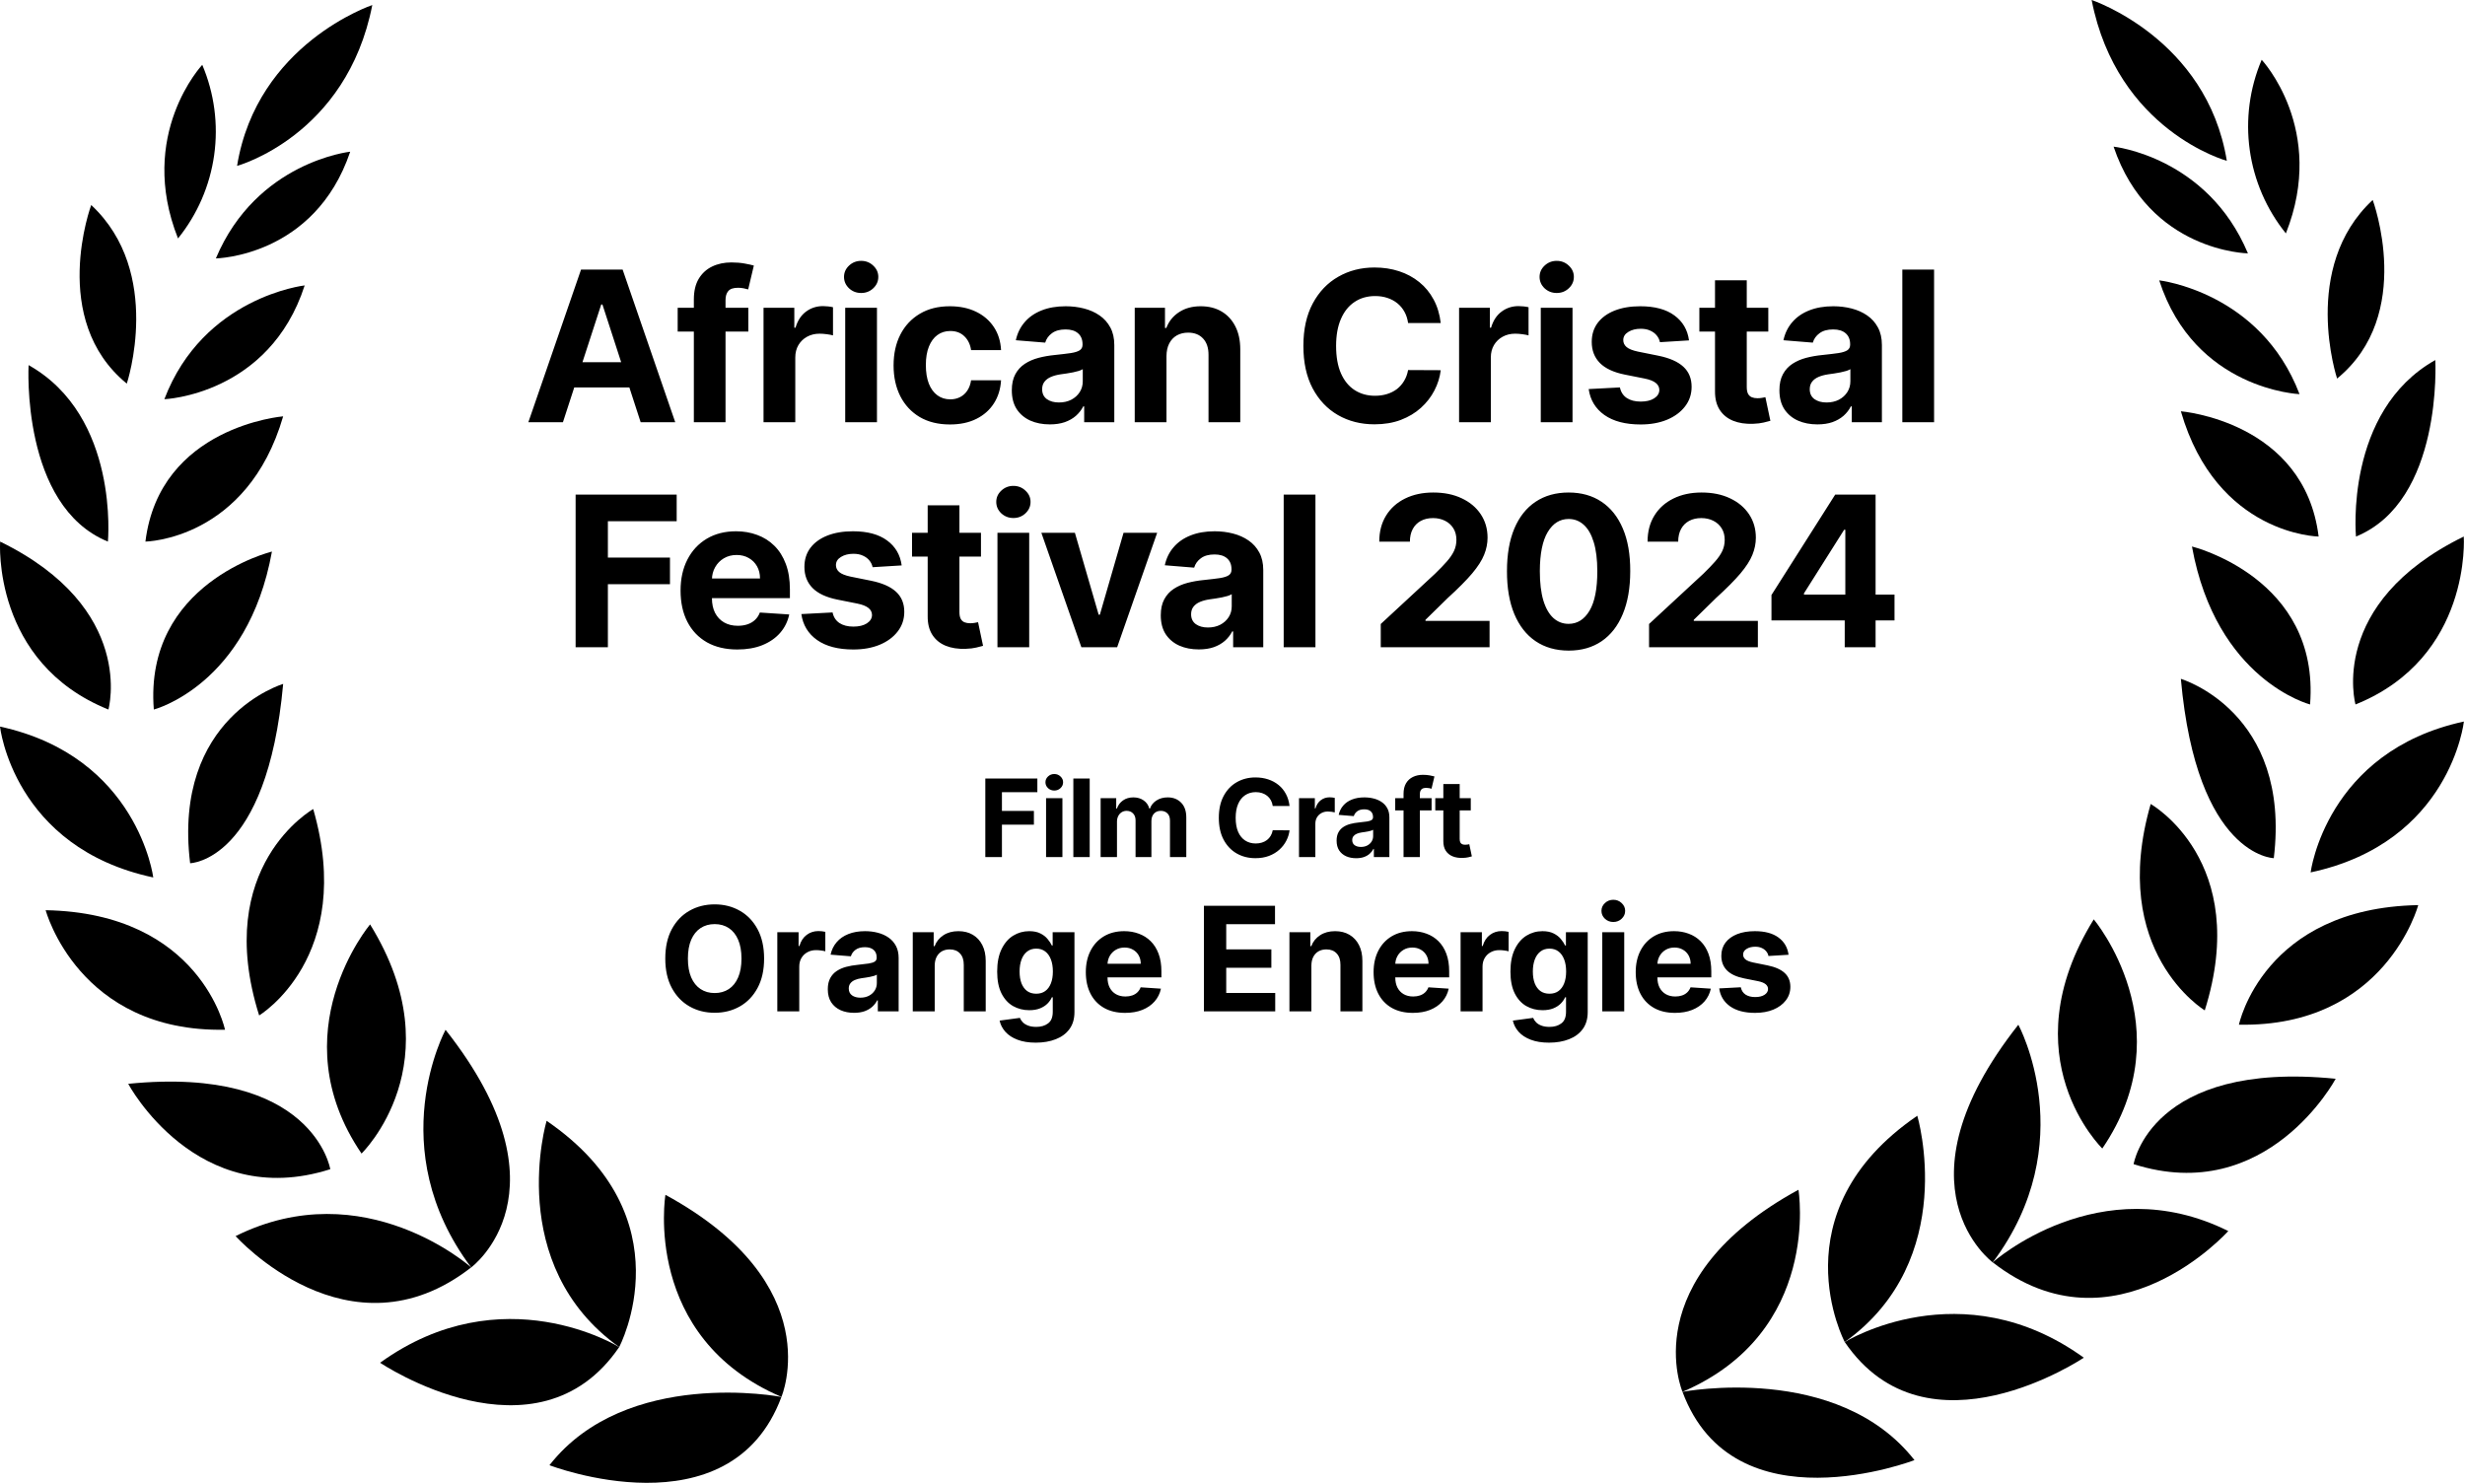 <svg width="975" height="587" viewBox="0 0 975 587" fill="none" xmlns="http://www.w3.org/2000/svg">
<path d="M50.151 151.73C50.151 151.73 64.781 107.82 36.081 81.09C36.081 81.09 19.191 126.4 50.151 151.73Z" fill="black"/>
<path d="M42.681 214.21C42.681 214.21 47.331 164.67 11.31 144.41C11.31 144.41 8.191 200.14 42.681 214.21Z" fill="black"/>
<path d="M42.881 280.63C42.881 280.63 54.091 240.63 0.051 214.21C0.051 214.21 -3.239 262.05 42.881 280.63Z" fill="black"/>
<path d="M60.621 347.05C60.621 347.05 54.551 299.2 0.001 287.38C0.001 287.38 5.241 335.23 60.621 347.05Z" fill="black"/>
<path d="M217.331 579.52C217.331 579.52 288.811 607.1 309.081 552.52C309.081 552.5 247.721 540.68 217.331 579.52Z" fill="black"/>
<path d="M894.581 23.64C889.804 34.879 888.171 47.205 889.857 59.3C891.543 71.395 896.483 82.805 904.151 92.31C920.471 51.22 894.581 23.64 894.581 23.64Z" fill="black"/>
<path d="M938.491 79.09C909.781 105.82 924.411 149.73 924.411 149.73C955.371 124.4 938.491 79.09 938.491 79.09Z" fill="black"/>
<path d="M854.051 110.89C868.051 154.22 909.551 155.89 909.551 155.89C894.121 115.39 854.051 110.89 854.051 110.89Z" fill="black"/>
<path d="M931.881 212.21C966.371 198.14 963.251 142.41 963.251 142.41C927.231 162.67 931.881 212.21 931.881 212.21Z" fill="black"/>
<path d="M862.611 162.67C876.801 211.67 917.101 212.21 917.101 212.21C911.471 166.61 862.611 162.67 862.611 162.67Z" fill="black"/>
<path d="M931.691 278.63C977.801 260.05 974.511 212.21 974.511 212.21C920.471 238.66 931.691 278.63 931.691 278.63Z" fill="black"/>
<path d="M867.001 216.15C876.571 269.06 913.721 278.63 913.721 278.63C917.661 228.53 867.001 216.15 867.001 216.15Z" fill="black"/>
<path d="M913.941 345.05C969.321 333.23 974.561 285.38 974.561 285.38C920.001 297.2 913.941 345.05 913.941 345.05Z" fill="black"/>
<path d="M899.371 339.42C906.371 281.42 862.611 268.5 862.611 268.5C868.921 338.86 899.371 339.42 899.371 339.42Z" fill="black"/>
<path d="M885.581 405.28C943.581 406.4 956.501 357.99 956.501 357.99C895.141 359.12 885.581 405.28 885.581 405.28Z" fill="black"/>
<path d="M850.681 318C833.791 376.54 872.071 399.62 872.071 399.62C890.641 340.55 850.681 318 850.681 318Z" fill="black"/>
<path d="M843.921 460.44C896.831 477.33 923.851 426.67 923.851 426.67C850.681 419.35 843.921 460.44 843.921 460.44Z" fill="black"/>
<path d="M665.491 550.5C685.751 605.1 757.241 577.5 757.241 577.5C726.841 538.68 665.491 550.5 665.491 550.5Z" fill="black"/>
<path d="M147.251 2C147.251 2 101.651 17.2 93.77 65.61C93.77 65.61 137.111 53.79 147.251 2Z" fill="black"/>
<path d="M80.001 25.64C80.001 25.64 54.091 53.22 70.411 94.31C78.081 84.807 83.026 73.398 84.715 61.303C86.404 49.208 84.775 36.881 80.001 25.64Z" fill="black"/>
<path d="M138.521 60C138.521 60 101.471 63.94 85.381 102.21C85.381 102.19 124.451 101.63 138.521 60Z" fill="black"/>
<path d="M120.511 112.89C120.511 112.89 80.441 117.39 65.011 157.89C65.001 157.92 106.501 156.22 120.511 112.89Z" fill="black"/>
<path d="M112.001 164.67C112.001 164.67 63.141 168.61 57.521 214.21C57.471 214.21 97.761 213.64 112.001 164.67Z" fill="black"/>
<path d="M60.84 280.63C60.84 280.63 97.99 271.06 107.561 218.15C107.561 218.15 56.901 230.53 60.84 280.63Z" fill="black"/>
<path d="M112.001 270.5C112.001 270.5 68.161 283.44 75.201 341.42C75.201 341.42 105.641 340.86 112.001 270.5Z" fill="black"/>
<path d="M18.061 360C18.061 360 31 408.4 89.001 407.28C89.001 407.28 79.421 361.12 18.061 360Z" fill="black"/>
<path d="M123.891 320C123.891 320 83.891 342.52 102.501 401.62C102.501 401.65 140.771 378.57 123.891 320Z" fill="black"/>
<path d="M130.641 462.44C130.641 462.44 123.891 421.35 50.711 428.67C50.711 428.67 77.731 479.33 130.641 462.44Z" fill="black"/>
<path d="M143.001 456.25C143.001 456.25 180.151 420.25 146.381 365.62C146.401 365.62 110.381 408.4 143.001 456.25Z" fill="black"/>
<path d="M186.371 501.28C186.371 501.28 144.111 463.57 93.191 488.9C93.191 488.9 138.001 539 186.371 501.28Z" fill="black"/>
<path d="M176.231 407.3C176.231 407.3 150.901 454 186.371 501.3C186.371 501.28 226.891 471.48 176.231 407.3Z" fill="black"/>
<path d="M244.911 532.8C244.911 532.8 198.751 504.09 150.341 538.99C150.341 539 212.261 580.65 244.911 532.8Z" fill="black"/>
<path d="M216.201 443.3C216.201 443.3 199.311 500.15 244.911 532.8C244.911 532.8 272.081 481.52 216.201 443.3Z" fill="black"/>
<path d="M263.201 472.57C263.201 472.57 253.911 528.86 309.081 552.5C309.081 552.5 328.211 508 263.201 472.57Z" fill="black"/>
<path d="M880.791 63.61C872.911 15.2 827.321 0 827.321 0C837.451 51.79 880.791 63.61 880.791 63.61Z" fill="black"/>
<path d="M836.001 58C850.071 99.65 889.141 100.21 889.141 100.21C873.091 61.92 836.001 58 836.001 58Z" fill="black"/>
<path d="M828.161 363.62C794.391 418.22 831.541 454.25 831.541 454.25C864.191 406.4 828.161 363.62 828.161 363.62Z" fill="black"/>
<path d="M788.201 499.28C836.601 536.99 881.371 486.9 881.371 486.9C830.451 461.57 788.201 499.28 788.201 499.28Z" fill="black"/>
<path d="M798.331 405.3C747.671 469.48 788.201 499.3 788.201 499.3C823.661 452 798.331 405.3 798.331 405.3Z" fill="black"/>
<path d="M729.661 530.8C762.301 578.65 824.221 536.99 824.221 536.99C775.811 502.09 729.661 530.8 729.661 530.8Z" fill="black"/>
<path d="M758.361 441.3C702.481 479.52 729.661 530.8 729.661 530.8C775.251 498.15 758.361 441.3 758.361 441.3Z" fill="black"/>
<path d="M711.361 470.57C646.361 506.03 665.491 550.5 665.491 550.5C720.651 526.86 711.361 470.57 711.361 470.57Z" fill="black"/>
<path d="M222.658 167H208.98L229.822 106.626H246.271L267.084 167H253.405L238.282 120.422H237.811L222.658 167ZM221.803 143.269H254.113V153.233H221.803V143.269ZM295.994 121.719V131.153H268.047V121.719H295.994ZM274.444 167V118.447C274.444 115.165 275.083 112.443 276.36 110.281C277.658 108.12 279.426 106.498 281.667 105.417C283.907 104.336 286.452 103.796 289.302 103.796C291.228 103.796 292.987 103.943 294.579 104.238C296.19 104.533 297.389 104.798 298.175 105.034L295.935 114.467C295.444 114.31 294.834 114.163 294.107 114.025C293.4 113.888 292.672 113.819 291.926 113.819C290.078 113.819 288.791 114.251 288.064 115.116C287.337 115.961 286.973 117.15 286.973 118.683V167H274.444ZM302.006 167V121.719H314.181V129.62H314.652C315.478 126.81 316.863 124.687 318.809 123.252C320.755 121.798 322.995 121.071 325.53 121.071C326.159 121.071 326.837 121.11 327.564 121.189C328.291 121.267 328.93 121.375 329.481 121.513V132.656C328.891 132.479 328.075 132.322 327.034 132.185C325.992 132.047 325.039 131.978 324.174 131.978C322.327 131.978 320.676 132.381 319.222 133.187C317.787 133.973 316.647 135.074 315.802 136.489C314.977 137.904 314.564 139.535 314.564 141.382V167H302.006ZM334.313 167V121.719H346.871V167H334.313ZM340.622 115.882C338.755 115.882 337.153 115.263 335.817 114.025C334.5 112.767 333.841 111.264 333.841 109.515C333.841 107.785 334.5 106.302 335.817 105.063C337.153 103.806 338.755 103.177 340.622 103.177C342.489 103.177 344.081 103.806 345.397 105.063C346.734 106.302 347.402 107.785 347.402 109.515C347.402 111.264 346.734 112.767 345.397 114.025C344.081 115.263 342.489 115.882 340.622 115.882ZM375.73 167.884C371.092 167.884 367.102 166.902 363.761 164.936C360.44 162.951 357.885 160.2 356.096 156.682C354.328 153.164 353.443 149.116 353.443 144.537C353.443 139.898 354.337 135.83 356.126 132.332C357.934 128.814 360.499 126.073 363.82 124.107C367.141 122.122 371.092 121.13 375.671 121.13C379.621 121.13 383.08 121.847 386.048 123.282C389.015 124.716 391.364 126.731 393.093 129.325C394.823 131.919 395.776 134.966 395.953 138.464H384.102C383.768 136.204 382.883 134.386 381.449 133.01C380.034 131.615 378.177 130.917 375.877 130.917C373.932 130.917 372.232 131.448 370.777 132.509C369.343 133.551 368.222 135.074 367.417 137.078C366.611 139.083 366.208 141.51 366.208 144.36C366.208 147.249 366.601 149.705 367.387 151.73C368.193 153.754 369.323 155.297 370.777 156.358C372.232 157.419 373.932 157.95 375.877 157.95C377.312 157.95 378.599 157.655 379.739 157.065C380.899 156.476 381.852 155.621 382.599 154.501C383.365 153.361 383.866 151.995 384.102 150.403H395.953C395.756 153.862 394.813 156.908 393.123 159.542C391.452 162.156 389.143 164.199 386.195 165.673C383.247 167.147 379.759 167.884 375.73 167.884ZM415.245 167.855C412.356 167.855 409.782 167.354 407.521 166.351C405.261 165.329 403.473 163.826 402.156 161.841C400.859 159.836 400.21 157.341 400.21 154.353C400.21 151.838 400.672 149.725 401.596 148.015C402.52 146.305 403.778 144.93 405.369 143.888C406.961 142.846 408.769 142.06 410.794 141.53C412.838 140.999 414.98 140.626 417.22 140.409C419.854 140.134 421.976 139.879 423.588 139.643C425.199 139.387 426.369 139.014 427.096 138.523C427.823 138.031 428.187 137.304 428.187 136.341V136.164C428.187 134.297 427.597 132.853 426.418 131.831C425.258 130.809 423.607 130.298 421.465 130.298C419.205 130.298 417.407 130.799 416.07 131.801C414.734 132.784 413.85 134.022 413.417 135.516L401.802 134.572C402.392 131.821 403.552 129.443 405.281 127.438C407.01 125.414 409.241 123.862 411.973 122.781C414.724 121.68 417.908 121.13 421.524 121.13C424.04 121.13 426.447 121.425 428.747 122.014C431.066 122.604 433.12 123.518 434.908 124.756C436.716 125.994 438.141 127.586 439.182 129.531C440.224 131.457 440.745 133.767 440.745 136.459V167H428.835V160.721H428.481C427.754 162.136 426.781 163.384 425.563 164.465C424.344 165.526 422.88 166.361 421.17 166.971C419.461 167.56 417.486 167.855 415.245 167.855ZM418.842 159.188C420.689 159.188 422.32 158.824 423.735 158.097C425.15 157.35 426.261 156.348 427.066 155.09C427.872 153.832 428.275 152.408 428.275 150.816V146.011C427.882 146.266 427.342 146.502 426.654 146.718C425.985 146.915 425.229 147.101 424.384 147.278C423.539 147.435 422.694 147.583 421.848 147.72C421.003 147.838 420.237 147.946 419.549 148.045C418.075 148.261 416.788 148.605 415.687 149.076C414.587 149.548 413.732 150.187 413.123 150.993C412.513 151.779 412.209 152.761 412.209 153.941C412.209 155.65 412.828 156.957 414.066 157.861C415.324 158.746 416.916 159.188 418.842 159.188ZM461.386 140.822V167H448.828V121.719H460.796V129.708H461.327C462.329 127.075 464.01 124.992 466.368 123.459C468.726 121.906 471.586 121.13 474.946 121.13C478.091 121.13 480.833 121.818 483.171 123.193C485.51 124.569 487.328 126.534 488.625 129.089C489.922 131.625 490.571 134.651 490.571 138.169V167H478.012V140.409C478.032 137.638 477.324 135.477 475.89 133.924C474.455 132.352 472.48 131.566 469.964 131.566C468.274 131.566 466.781 131.929 465.484 132.656C464.206 133.383 463.204 134.445 462.477 135.84C461.769 137.216 461.406 138.877 461.386 140.822ZM569.866 127.763H556.954C556.719 126.092 556.237 124.608 555.51 123.311C554.783 121.995 553.849 120.874 552.709 119.951C551.57 119.027 550.253 118.319 548.759 117.828C547.285 117.337 545.683 117.091 543.954 117.091C540.829 117.091 538.107 117.867 535.788 119.42C533.469 120.953 531.671 123.193 530.393 126.141C529.116 129.07 528.477 132.627 528.477 136.813C528.477 141.117 529.116 144.733 530.393 147.661C531.69 150.59 533.499 152.801 535.818 154.294C538.137 155.788 540.819 156.535 543.866 156.535C545.575 156.535 547.157 156.309 548.612 155.857C550.086 155.405 551.393 154.746 552.533 153.882C553.672 152.997 554.616 151.926 555.363 150.668C556.129 149.411 556.66 147.976 556.954 146.364L569.866 146.423C569.532 149.194 568.697 151.867 567.361 154.442C566.044 156.997 564.265 159.286 562.025 161.31C559.804 163.315 557.151 164.907 554.065 166.086C551 167.246 547.531 167.825 543.659 167.825C538.274 167.825 533.459 166.607 529.214 164.17C524.989 161.733 521.648 158.205 519.191 153.587C516.754 148.968 515.536 143.377 515.536 136.813C515.536 130.229 516.774 124.628 519.25 120.01C521.726 115.391 525.087 111.873 529.332 109.456C533.577 107.019 538.353 105.8 543.659 105.8C547.157 105.8 550.4 106.292 553.387 107.274C556.394 108.257 559.057 109.692 561.376 111.578C563.695 113.445 565.582 115.735 567.036 118.447C568.51 121.159 569.454 124.264 569.866 127.763ZM577.124 167V121.719H589.299V129.62H589.77C590.596 126.81 591.981 124.687 593.927 123.252C595.873 121.798 598.113 121.071 600.648 121.071C601.277 121.071 601.955 121.11 602.683 121.189C603.41 121.267 604.048 121.375 604.599 121.513V132.656C604.009 132.479 603.194 132.322 602.152 132.185C601.11 132.047 600.157 131.978 599.292 131.978C597.445 131.978 595.794 132.381 594.34 133.187C592.905 133.973 591.765 135.074 590.92 136.489C590.095 137.904 589.682 139.535 589.682 141.382V167H577.124ZM609.431 167V121.719H621.99V167H609.431ZM615.74 115.882C613.873 115.882 612.271 115.263 610.935 114.025C609.618 112.767 608.96 111.264 608.96 109.515C608.96 107.785 609.618 106.302 610.935 105.063C612.271 103.806 613.873 103.177 615.74 103.177C617.607 103.177 619.199 103.806 620.516 105.063C621.852 106.302 622.52 107.785 622.52 109.515C622.52 111.264 621.852 112.767 620.516 114.025C619.199 115.263 617.607 115.882 615.74 115.882ZM668.064 134.631L656.567 135.339C656.371 134.356 655.948 133.472 655.299 132.686C654.651 131.88 653.796 131.241 652.735 130.77C651.693 130.278 650.445 130.033 648.991 130.033C647.045 130.033 645.404 130.445 644.068 131.271C642.731 132.077 642.063 133.157 642.063 134.514C642.063 135.594 642.495 136.508 643.36 137.255C644.225 138.002 645.709 138.601 647.812 139.053L656.007 140.704C660.409 141.608 663.691 143.063 665.853 145.067C668.015 147.072 669.096 149.705 669.096 152.968C669.096 155.935 668.221 158.539 666.472 160.78C664.743 163.02 662.365 164.769 659.338 166.027C656.331 167.265 652.862 167.884 648.932 167.884C642.938 167.884 638.162 166.636 634.605 164.14C631.067 161.625 628.994 158.205 628.385 153.882L640.737 153.233C641.11 155.061 642.014 156.456 643.449 157.419C644.883 158.362 646.721 158.834 648.961 158.834C651.162 158.834 652.931 158.412 654.268 157.567C655.624 156.702 656.312 155.591 656.331 154.235C656.312 153.095 655.83 152.162 654.887 151.435C653.943 150.688 652.489 150.118 650.524 149.725L642.682 148.163C638.26 147.278 634.968 145.745 632.807 143.564C630.664 141.382 629.593 138.601 629.593 135.221C629.593 132.312 630.379 129.807 631.952 127.704C633.544 125.601 635.774 123.98 638.643 122.84C641.532 121.7 644.913 121.13 648.784 121.13C654.503 121.13 659.004 122.338 662.286 124.756C665.588 127.173 667.514 130.465 668.064 134.631ZM699.428 121.719V131.153H672.16V121.719H699.428ZM678.35 110.871H690.909V153.086C690.909 154.245 691.086 155.149 691.439 155.798C691.793 156.427 692.284 156.869 692.913 157.124C693.562 157.38 694.309 157.508 695.154 157.508C695.743 157.508 696.333 157.458 696.922 157.36C697.512 157.242 697.964 157.154 698.279 157.095L700.254 166.44C699.625 166.636 698.74 166.862 697.6 167.118C696.461 167.393 695.075 167.56 693.444 167.619C690.417 167.737 687.764 167.334 685.484 166.41C683.224 165.487 681.465 164.052 680.208 162.106C678.95 160.161 678.331 157.704 678.35 154.737V110.871ZM718.861 167.855C715.972 167.855 713.397 167.354 711.137 166.351C708.877 165.329 707.088 163.826 705.772 161.841C704.475 159.836 703.826 157.341 703.826 154.353C703.826 151.838 704.288 149.725 705.212 148.015C706.135 146.305 707.393 144.93 708.985 143.888C710.577 142.846 712.385 142.06 714.409 141.53C716.453 140.999 718.595 140.626 720.836 140.409C723.469 140.134 725.592 139.879 727.203 139.643C728.815 139.387 729.984 139.014 730.711 138.523C731.439 138.031 731.802 137.304 731.802 136.341V136.164C731.802 134.297 731.213 132.853 730.033 131.831C728.874 130.809 727.223 130.298 725.081 130.298C722.821 130.298 721.022 130.799 719.686 131.801C718.35 132.784 717.465 134.022 717.033 135.516L705.418 134.572C706.007 131.821 707.167 129.443 708.896 127.438C710.626 125.414 712.857 123.862 715.588 122.781C718.34 121.68 721.524 121.13 725.14 121.13C727.655 121.13 730.063 121.425 732.362 122.014C734.681 122.604 736.735 123.518 738.523 124.756C740.332 125.994 741.756 127.586 742.798 129.531C743.84 131.457 744.36 133.767 744.36 136.459V167H732.451V160.721H732.097C731.37 162.136 730.397 163.384 729.178 164.465C727.96 165.526 726.496 166.361 724.786 166.971C723.076 167.56 721.101 167.855 718.861 167.855ZM722.457 159.188C724.304 159.188 725.936 158.824 727.351 158.097C728.766 157.35 729.876 156.348 730.682 155.09C731.488 153.832 731.891 152.408 731.891 150.816V146.011C731.497 146.266 730.957 146.502 730.269 146.718C729.601 146.915 728.844 147.101 727.999 147.278C727.154 147.435 726.309 147.583 725.464 147.72C724.619 147.838 723.852 147.946 723.165 148.045C721.691 148.261 720.403 148.605 719.303 149.076C718.202 149.548 717.347 150.187 716.738 150.993C716.129 151.779 715.824 152.761 715.824 153.941C715.824 155.65 716.443 156.957 717.681 157.861C718.939 158.746 720.531 159.188 722.457 159.188ZM765.001 106.626V167H752.443V106.626H765.001ZM227.678 256V195.626H267.652V206.15H240.442V220.536H264.999V231.06H240.442V256H227.678ZM291.653 256.884C286.996 256.884 282.987 255.941 279.626 254.054C276.285 252.148 273.71 249.456 271.902 245.977C270.094 242.479 269.19 238.342 269.19 233.566C269.19 228.908 270.094 224.82 271.902 221.303C273.71 217.785 276.255 215.043 279.537 213.078C282.839 211.112 286.711 210.13 291.152 210.13C294.14 210.13 296.921 210.611 299.495 211.574C302.089 212.518 304.349 213.943 306.275 215.849C308.221 217.755 309.734 220.153 310.815 223.042C311.896 225.911 312.437 229.272 312.437 233.124V236.573H274.202V228.79H300.615C300.615 226.982 300.222 225.381 299.436 223.985C298.65 222.59 297.559 221.499 296.164 220.713C294.788 219.907 293.186 219.504 291.359 219.504C289.452 219.504 287.762 219.947 286.288 220.831C284.834 221.696 283.694 222.865 282.869 224.339C282.043 225.793 281.621 227.415 281.601 229.203V236.602C281.601 238.843 282.014 240.779 282.839 242.41C283.684 244.041 284.873 245.299 286.406 246.183C287.939 247.068 289.757 247.51 291.86 247.51C293.255 247.51 294.533 247.313 295.692 246.92C296.852 246.527 297.844 245.938 298.67 245.152C299.495 244.365 300.124 243.402 300.556 242.263L312.171 243.029C311.582 245.82 310.373 248.257 308.545 250.34C306.737 252.403 304.398 254.015 301.529 255.175C298.679 256.314 295.388 256.884 291.653 256.884ZM356.646 223.631L345.149 224.339C344.953 223.356 344.53 222.472 343.882 221.686C343.233 220.88 342.378 220.241 341.317 219.77C340.275 219.278 339.028 219.033 337.573 219.033C335.628 219.033 333.987 219.445 332.65 220.271C331.314 221.077 330.646 222.157 330.646 223.514C330.646 224.594 331.078 225.508 331.943 226.255C332.807 227.002 334.291 227.601 336.394 228.053L344.589 229.704C348.992 230.608 352.274 232.063 354.436 234.067C356.597 236.072 357.678 238.705 357.678 241.968C357.678 244.935 356.804 247.539 355.055 249.78C353.325 252.02 350.947 253.769 347.921 255.027C344.914 256.265 341.445 256.884 337.514 256.884C331.52 256.884 326.744 255.636 323.187 253.14C319.65 250.625 317.576 247.205 316.967 242.882L329.319 242.233C329.692 244.061 330.596 245.456 332.031 246.419C333.466 247.362 335.303 247.834 337.544 247.834C339.745 247.834 341.514 247.412 342.85 246.567C344.206 245.702 344.894 244.591 344.914 243.235C344.894 242.095 344.412 241.162 343.469 240.435C342.526 239.688 341.071 239.118 339.106 238.725L331.265 237.163C326.843 236.278 323.551 234.745 321.389 232.564C319.247 230.382 318.176 227.601 318.176 224.221C318.176 221.312 318.962 218.807 320.534 216.704C322.126 214.601 324.357 212.98 327.226 211.84C330.115 210.7 333.495 210.13 337.367 210.13C343.086 210.13 347.586 211.338 350.868 213.756C354.17 216.173 356.096 219.465 356.646 223.631ZM388.011 210.719V220.153H360.742V210.719H388.011ZM366.933 199.871H379.491V242.086C379.491 243.245 379.668 244.149 380.022 244.798C380.375 245.427 380.867 245.869 381.496 246.124C382.144 246.38 382.891 246.508 383.736 246.508C384.326 246.508 384.915 246.458 385.505 246.36C386.094 246.242 386.547 246.154 386.861 246.095L388.836 255.44C388.207 255.636 387.323 255.862 386.183 256.118C385.043 256.393 383.658 256.56 382.026 256.619C379 256.737 376.347 256.334 374.067 255.41C371.807 254.487 370.048 253.052 368.79 251.106C367.532 249.161 366.913 246.704 366.933 243.737V199.871ZM394.531 256V210.719H407.089V256H394.531ZM400.84 204.882C398.973 204.882 397.371 204.263 396.034 203.025C394.718 201.767 394.059 200.264 394.059 198.515C394.059 196.785 394.718 195.302 396.034 194.063C397.371 192.806 398.973 192.177 400.84 192.177C402.707 192.177 404.298 192.806 405.615 194.063C406.952 195.302 407.62 196.785 407.62 198.515C407.62 200.264 406.952 201.767 405.615 203.025C404.298 204.263 402.707 204.882 400.84 204.882ZM457.704 210.719L441.873 256H427.723L411.892 210.719H425.158L434.562 243.117H435.034L444.408 210.719H457.704ZM474.166 256.855C471.277 256.855 468.702 256.354 466.442 255.351C464.182 254.329 462.394 252.826 461.077 250.841C459.78 248.836 459.131 246.341 459.131 243.353C459.131 240.838 459.593 238.725 460.517 237.015C461.44 235.305 462.698 233.93 464.29 232.888C465.882 231.846 467.69 231.06 469.714 230.53C471.758 229.999 473.901 229.626 476.141 229.409C478.774 229.134 480.897 228.879 482.509 228.643C484.12 228.387 485.289 228.014 486.017 227.523C486.744 227.031 487.107 226.304 487.107 225.341V225.164C487.107 223.297 486.518 221.853 485.339 220.831C484.179 219.809 482.528 219.298 480.386 219.298C478.126 219.298 476.328 219.799 474.991 220.801C473.655 221.784 472.77 223.022 472.338 224.516L460.723 223.572C461.313 220.821 462.472 218.443 464.202 216.438C465.931 214.414 468.162 212.862 470.894 211.781C473.645 210.68 476.829 210.13 480.445 210.13C482.961 210.13 485.368 210.425 487.667 211.014C489.987 211.604 492.04 212.518 493.829 213.756C495.637 214.994 497.062 216.586 498.103 218.531C499.145 220.457 499.666 222.767 499.666 225.459V256H487.756V249.721H487.402C486.675 251.136 485.702 252.384 484.484 253.465C483.265 254.526 481.801 255.361 480.091 255.971C478.381 256.56 476.406 256.855 474.166 256.855ZM477.762 248.188C479.61 248.188 481.241 247.824 482.656 247.097C484.071 246.35 485.181 245.348 485.987 244.09C486.793 242.832 487.196 241.408 487.196 239.816V235.011C486.803 235.266 486.262 235.502 485.574 235.718C484.906 235.915 484.15 236.101 483.304 236.278C482.459 236.435 481.614 236.583 480.769 236.72C479.924 236.838 479.158 236.946 478.47 237.045C476.996 237.261 475.709 237.605 474.608 238.076C473.507 238.548 472.653 239.187 472.043 239.993C471.434 240.779 471.129 241.761 471.129 242.941C471.129 244.65 471.748 245.957 472.987 246.861C474.244 247.746 475.836 248.188 477.762 248.188ZM520.307 195.626V256H507.748V195.626H520.307ZM546.141 256V246.802L567.632 226.904C569.46 225.135 570.993 223.543 572.231 222.128C573.489 220.713 574.442 219.327 575.09 217.971C575.739 216.596 576.063 215.112 576.063 213.52C576.063 211.751 575.66 210.228 574.854 208.951C574.049 207.654 572.948 206.661 571.553 205.973C570.157 205.266 568.575 204.912 566.807 204.912C564.959 204.912 563.348 205.285 561.972 206.032C560.596 206.779 559.535 207.85 558.788 209.245C558.041 210.641 557.668 212.301 557.668 214.227H545.552C545.552 210.277 546.446 206.848 548.234 203.939C550.023 201.03 552.529 198.78 555.752 197.188C558.975 195.596 562.689 194.8 566.895 194.8C571.219 194.8 574.982 195.567 578.186 197.1C581.409 198.613 583.914 200.716 585.703 203.408C587.491 206.101 588.386 209.186 588.386 212.665C588.386 214.945 587.934 217.195 587.029 219.416C586.145 221.637 584.563 224.103 582.283 226.815C580.004 229.508 576.79 232.741 572.643 236.514L563.829 245.152V245.564H589.181V256H546.141ZM620.442 257.327C615.372 257.307 611.009 256.059 607.354 253.583C603.718 251.106 600.917 247.52 598.952 242.823C597.006 238.126 596.043 232.475 596.063 225.872C596.063 219.288 597.036 213.677 598.981 209.039C600.947 204.401 603.747 200.873 607.383 198.456C611.039 196.019 615.392 194.8 620.442 194.8C625.493 194.8 629.837 196.019 633.472 198.456C637.128 200.893 639.938 204.43 641.904 209.069C643.869 213.687 644.842 219.288 644.822 225.872C644.822 232.495 643.839 238.155 641.874 242.852C639.928 247.549 637.138 251.136 633.502 253.612C629.866 256.088 625.513 257.327 620.442 257.327ZM620.442 246.743C623.901 246.743 626.663 245.004 628.726 241.526C630.79 238.047 631.812 232.829 631.792 225.872C631.792 221.293 631.32 217.48 630.377 214.434C629.453 211.388 628.137 209.098 626.427 207.565C624.737 206.032 622.742 205.266 620.442 205.266C617.003 205.266 614.252 206.985 612.188 210.425C610.125 213.864 609.083 219.013 609.063 225.872C609.063 230.51 609.525 234.382 610.449 237.487C611.392 240.572 612.719 242.891 614.429 244.444C616.138 245.977 618.143 246.743 620.442 246.743ZM652.264 256V246.802L673.754 226.904C675.582 225.135 677.115 223.543 678.353 222.128C679.611 220.713 680.564 219.327 681.213 217.971C681.861 216.596 682.185 215.112 682.185 213.52C682.185 211.751 681.782 210.228 680.977 208.951C680.171 207.654 679.07 206.661 677.675 205.973C676.28 205.266 674.698 204.912 672.929 204.912C671.081 204.912 669.47 205.285 668.094 206.032C666.718 206.779 665.657 207.85 664.91 209.245C664.164 210.641 663.79 212.301 663.79 214.227H651.674C651.674 210.277 652.568 206.848 654.357 203.939C656.145 201.03 658.651 198.78 661.874 197.188C665.097 195.596 668.811 194.8 673.017 194.8C677.341 194.8 681.104 195.567 684.308 197.1C687.531 198.613 690.037 200.716 691.825 203.408C693.614 206.101 694.508 209.186 694.508 212.665C694.508 214.945 694.056 217.195 693.152 219.416C692.267 221.637 690.685 224.103 688.406 226.815C686.126 229.508 682.913 232.741 678.766 236.514L669.951 245.152V245.564H695.304V256H652.264ZM700.682 245.387V235.335L725.887 195.626H734.554V209.54H729.424L713.535 234.686V235.158H749.352V245.387H700.682ZM729.66 256V242.321L729.896 237.87V195.626H741.865V256H729.66Z" fill="black"/>
<path d="M389.73 339V307.912H410.314V313.331H396.303V320.739H408.948V326.158H396.303V339H389.73ZM413.759 339V315.684H420.225V339H413.759ZM417.007 312.678C416.046 312.678 415.221 312.359 414.533 311.722C413.855 311.074 413.516 310.3 413.516 309.399C413.516 308.509 413.855 307.745 414.533 307.107C415.221 306.46 416.046 306.136 417.007 306.136C417.968 306.136 418.788 306.46 419.466 307.107C420.154 307.745 420.498 308.509 420.498 309.399C420.498 310.3 420.154 311.074 419.466 311.722C418.788 312.359 417.968 312.678 417.007 312.678ZM431.017 307.912V339H424.55V307.912H431.017ZM435.342 339V315.684H441.505V319.798H441.778C442.264 318.431 443.074 317.354 444.207 316.564C445.34 315.775 446.697 315.38 448.275 315.38C449.874 315.38 451.235 315.78 452.359 316.579C453.482 317.369 454.231 318.442 454.605 319.798H454.848C455.324 318.462 456.184 317.394 457.429 316.595C458.683 315.785 460.166 315.38 461.876 315.38C464.052 315.38 465.818 316.073 467.174 317.46C468.54 318.836 469.223 320.789 469.223 323.319V339H462.772V324.594C462.772 323.299 462.428 322.328 461.74 321.68C461.052 321.032 460.191 320.708 459.159 320.708C457.985 320.708 457.069 321.083 456.412 321.832C455.754 322.57 455.425 323.547 455.425 324.761V339H449.156V324.458C449.156 323.314 448.827 322.403 448.169 321.725C447.521 321.047 446.666 320.708 445.604 320.708C444.885 320.708 444.237 320.891 443.661 321.255C443.094 321.609 442.644 322.11 442.31 322.758C441.976 323.395 441.809 324.144 441.809 325.004V339H435.342ZM510.066 318.796H503.417C503.296 317.936 503.048 317.171 502.674 316.504C502.299 315.826 501.818 315.249 501.232 314.773C500.645 314.297 499.967 313.933 499.197 313.68C498.438 313.427 497.614 313.301 496.723 313.301C495.114 313.301 493.712 313.7 492.518 314.5C491.324 315.289 490.398 316.443 489.74 317.961C489.083 319.469 488.754 321.3 488.754 323.456C488.754 325.672 489.083 327.534 489.74 329.042C490.408 330.55 491.339 331.688 492.534 332.458C493.728 333.227 495.109 333.611 496.678 333.611C497.558 333.611 498.373 333.495 499.122 333.262C499.881 333.029 500.553 332.69 501.14 332.245C501.727 331.79 502.213 331.238 502.598 330.59C502.992 329.943 503.266 329.204 503.417 328.374L510.066 328.405C509.894 329.831 509.464 331.208 508.776 332.533C508.098 333.849 507.182 335.028 506.028 336.07C504.885 337.103 503.519 337.922 501.93 338.529C500.351 339.126 498.565 339.425 496.571 339.425C493.798 339.425 491.319 338.798 489.133 337.543C486.957 336.288 485.237 334.471 483.972 332.093C482.717 329.715 482.09 326.836 482.09 323.456C482.09 320.066 482.727 317.182 484.002 314.803C485.278 312.425 487.008 310.614 489.194 309.369C491.38 308.114 493.839 307.487 496.571 307.487C498.373 307.487 500.042 307.74 501.581 308.246C503.129 308.752 504.5 309.491 505.694 310.462C506.889 311.423 507.86 312.602 508.609 313.999C509.368 315.395 509.854 316.994 510.066 318.796ZM513.803 339V315.684H520.072V319.752H520.315C520.74 318.305 521.454 317.212 522.456 316.473C523.457 315.724 524.611 315.35 525.917 315.35C526.24 315.35 526.59 315.37 526.964 315.411C527.338 315.451 527.667 315.507 527.951 315.578V321.316C527.647 321.224 527.227 321.144 526.691 321.073C526.154 321.002 525.664 320.966 525.218 320.966C524.267 320.966 523.417 321.174 522.668 321.589C521.929 321.994 521.342 322.56 520.907 323.289C520.482 324.018 520.27 324.858 520.27 325.809V339H513.803ZM536.42 339.44C534.932 339.44 533.607 339.182 532.443 338.666C531.279 338.14 530.358 337.366 529.68 336.344C529.012 335.311 528.678 334.026 528.678 332.488C528.678 331.193 528.916 330.105 529.392 329.224C529.867 328.344 530.515 327.635 531.335 327.099C532.154 326.563 533.085 326.158 534.128 325.885C535.18 325.611 536.283 325.419 537.437 325.308C538.793 325.166 539.886 325.035 540.716 324.913C541.546 324.782 542.148 324.589 542.522 324.336C542.897 324.083 543.084 323.709 543.084 323.213V323.122C543.084 322.161 542.78 321.417 542.173 320.891C541.576 320.364 540.726 320.101 539.623 320.101C538.459 320.101 537.533 320.359 536.845 320.875C536.157 321.381 535.701 322.019 535.479 322.788L529.498 322.302C529.802 320.885 530.399 319.661 531.289 318.629C532.18 317.586 533.328 316.787 534.735 316.23C536.152 315.664 537.791 315.38 539.653 315.38C540.949 315.38 542.188 315.532 543.372 315.836C544.566 316.139 545.624 316.61 546.545 317.247C547.476 317.885 548.21 318.705 548.746 319.707C549.282 320.698 549.55 321.887 549.55 323.274V339H543.418V335.767H543.236C542.861 336.495 542.36 337.138 541.733 337.695C541.105 338.241 540.351 338.671 539.471 338.985C538.591 339.288 537.574 339.44 536.42 339.44ZM538.272 334.977C539.223 334.977 540.063 334.79 540.792 334.416C541.52 334.031 542.092 333.515 542.507 332.867C542.922 332.22 543.129 331.486 543.129 330.666V328.192C542.927 328.324 542.649 328.445 542.294 328.556C541.95 328.658 541.561 328.754 541.126 328.845C540.69 328.926 540.255 329.002 539.82 329.072C539.385 329.133 538.99 329.189 538.636 329.239C537.877 329.351 537.214 329.528 536.648 329.771C536.081 330.014 535.641 330.342 535.327 330.757C535.013 331.162 534.856 331.668 534.856 332.275C534.856 333.156 535.175 333.829 535.813 334.294C536.46 334.75 537.28 334.977 538.272 334.977ZM566.251 315.684V320.541H551.86V315.684H566.251ZM555.154 339V313.999C555.154 312.309 555.483 310.907 556.141 309.794C556.809 308.681 557.72 307.846 558.874 307.289C560.027 306.733 561.338 306.455 562.805 306.455C563.797 306.455 564.703 306.53 565.522 306.682C566.352 306.834 566.969 306.971 567.374 307.092L566.221 311.95C565.968 311.869 565.654 311.793 565.279 311.722C564.915 311.651 564.541 311.616 564.156 311.616C563.205 311.616 562.542 311.838 562.168 312.284C561.793 312.719 561.606 313.331 561.606 314.12V339H555.154ZM581.748 315.684V320.541H567.707V315.684H581.748ZM570.895 310.098H577.361V331.835C577.361 332.432 577.452 332.898 577.635 333.232C577.817 333.556 578.07 333.783 578.394 333.915C578.728 334.046 579.112 334.112 579.547 334.112C579.851 334.112 580.154 334.087 580.458 334.036C580.762 333.975 580.994 333.93 581.156 333.9L582.173 338.712C581.85 338.813 581.394 338.929 580.807 339.061C580.22 339.202 579.507 339.288 578.667 339.319C577.108 339.379 575.742 339.172 574.568 338.696C573.405 338.221 572.499 337.482 571.851 336.48C571.203 335.478 570.885 334.213 570.895 332.685V310.098ZM302.231 379.133C302.231 383.684 301.368 387.556 299.643 390.748C297.931 393.941 295.594 396.379 292.632 398.064C289.684 399.735 286.37 400.571 282.688 400.571C278.979 400.571 275.651 399.728 272.703 398.044C269.755 396.359 267.425 393.921 265.713 390.728C264.001 387.535 263.145 383.67 263.145 379.133C263.145 374.582 264.001 370.71 265.713 367.517C267.425 364.325 269.755 361.893 272.703 360.222C275.651 358.537 278.979 357.695 282.688 357.695C286.37 357.695 289.684 358.537 292.632 360.222C295.594 361.893 297.931 364.325 299.643 367.517C301.368 370.71 302.231 374.582 302.231 379.133ZM293.285 379.133C293.285 376.185 292.843 373.699 291.96 371.674C291.091 369.65 289.861 368.115 288.272 367.069C286.682 366.023 284.821 365.5 282.688 365.5C280.555 365.5 278.694 366.023 277.104 367.069C275.515 368.115 274.279 369.65 273.395 371.674C272.526 373.699 272.091 376.185 272.091 379.133C272.091 382.081 272.526 384.567 273.395 386.591C274.279 388.615 275.515 390.151 277.104 391.197C278.694 392.243 280.555 392.766 282.688 392.766C284.821 392.766 286.682 392.243 288.272 391.197C289.861 390.151 291.091 388.615 291.96 386.591C292.843 384.567 293.285 382.081 293.285 379.133ZM307.456 400V368.699H315.872V374.16H316.198C316.769 372.218 317.727 370.75 319.072 369.759C320.417 368.753 321.965 368.251 323.718 368.251C324.153 368.251 324.621 368.278 325.124 368.332C325.627 368.387 326.068 368.461 326.449 368.556V376.259C326.041 376.137 325.477 376.028 324.757 375.933C324.037 375.838 323.378 375.791 322.781 375.791C321.504 375.791 320.362 376.069 319.357 376.626C318.365 377.17 317.577 377.93 316.993 378.909C316.423 379.887 316.137 381.014 316.137 382.291V400H307.456ZM337.818 400.591C335.821 400.591 334.042 400.245 332.479 399.552C330.917 398.845 329.681 397.806 328.77 396.434C327.874 395.048 327.425 393.323 327.425 391.258C327.425 389.519 327.745 388.058 328.383 386.876C329.022 385.695 329.891 384.744 330.992 384.023C332.092 383.303 333.342 382.76 334.741 382.393C336.154 382.026 337.635 381.768 339.184 381.619C341.004 381.429 342.471 381.252 343.585 381.089C344.699 380.912 345.508 380.654 346.01 380.315C346.513 379.975 346.764 379.472 346.764 378.807V378.684C346.764 377.394 346.357 376.395 345.542 375.689C344.74 374.982 343.599 374.629 342.118 374.629C340.556 374.629 339.313 374.976 338.389 375.668C337.465 376.348 336.854 377.204 336.555 378.236L328.526 377.584C328.933 375.682 329.735 374.038 330.93 372.652C332.126 371.253 333.668 370.18 335.556 369.433C337.458 368.672 339.659 368.292 342.159 368.292C343.898 368.292 345.562 368.495 347.151 368.903C348.755 369.31 350.174 369.942 351.411 370.798C352.66 371.654 353.645 372.754 354.365 374.099C355.085 375.431 355.445 377.027 355.445 378.888V400H347.213V395.659H346.968C346.465 396.638 345.793 397.5 344.951 398.247C344.108 398.981 343.096 399.558 341.914 399.98C340.732 400.387 339.367 400.591 337.818 400.591ZM340.304 394.6C341.581 394.6 342.709 394.348 343.687 393.846C344.665 393.33 345.433 392.637 345.99 391.767C346.547 390.898 346.825 389.913 346.825 388.812V385.491C346.554 385.667 346.18 385.83 345.705 385.98C345.243 386.116 344.72 386.245 344.136 386.367C343.551 386.476 342.967 386.578 342.383 386.673C341.799 386.754 341.269 386.829 340.793 386.897C339.775 387.046 338.885 387.284 338.124 387.61C337.363 387.936 336.772 388.378 336.351 388.935C335.93 389.478 335.719 390.157 335.719 390.972C335.719 392.154 336.147 393.058 337.003 393.683C337.873 394.294 338.973 394.6 340.304 394.6ZM369.714 381.904V400H361.033V368.699H369.306V374.222H369.673C370.366 372.401 371.527 370.961 373.158 369.901C374.788 368.828 376.765 368.292 379.088 368.292C381.261 368.292 383.157 368.767 384.773 369.718C386.39 370.669 387.647 372.028 388.543 373.794C389.44 375.546 389.888 377.638 389.888 380.07V400H381.207V381.619C381.221 379.703 380.732 378.209 379.74 377.136C378.748 376.049 377.383 375.505 375.644 375.505C374.476 375.505 373.443 375.757 372.546 376.259C371.663 376.762 370.97 377.496 370.468 378.46C369.979 379.411 369.727 380.559 369.714 381.904ZM409.684 412.39C406.872 412.39 404.461 412.003 402.45 411.228C400.453 410.468 398.863 409.428 397.681 408.111C396.5 406.793 395.732 405.312 395.379 403.668L403.408 402.588C403.652 403.213 404.039 403.797 404.569 404.341C405.099 404.884 405.799 405.319 406.668 405.645C407.551 405.984 408.625 406.154 409.888 406.154C411.776 406.154 413.332 405.692 414.555 404.768C415.791 403.858 416.409 402.33 416.409 400.183V394.457H416.042C415.662 395.327 415.091 396.149 414.33 396.923C413.57 397.697 412.592 398.329 411.396 398.818C410.2 399.307 408.774 399.552 407.117 399.552C404.766 399.552 402.627 399.008 400.697 397.921C398.782 396.821 397.254 395.143 396.112 392.888C394.985 390.619 394.421 387.753 394.421 384.288C394.421 380.743 394.998 377.781 396.153 375.404C397.308 373.026 398.843 371.246 400.759 370.064C402.688 368.882 404.8 368.292 407.096 368.292C408.849 368.292 410.316 368.59 411.498 369.188C412.68 369.772 413.631 370.506 414.351 371.389C415.084 372.258 415.648 373.114 416.042 373.957H416.368V368.699H424.988V400.306C424.988 402.968 424.336 405.196 423.032 406.99C421.728 408.783 419.921 410.128 417.611 411.025C415.315 411.935 412.673 412.39 409.684 412.39ZM409.868 393.031C411.267 393.031 412.449 392.684 413.413 391.991C414.392 391.285 415.139 390.28 415.655 388.975C416.185 387.658 416.45 386.082 416.45 384.248C416.45 382.414 416.192 380.824 415.675 379.479C415.159 378.121 414.412 377.068 413.434 376.321C412.456 375.573 411.267 375.2 409.868 375.2C408.441 375.2 407.239 375.587 406.261 376.361C405.283 377.122 404.542 378.182 404.039 379.54C403.537 380.899 403.285 382.468 403.285 384.248C403.285 386.055 403.537 387.617 404.039 388.935C404.556 390.239 405.296 391.251 406.261 391.971C407.239 392.677 408.441 393.031 409.868 393.031ZM445.014 400.611C441.794 400.611 439.022 399.959 436.699 398.655C434.39 397.337 432.61 395.476 431.36 393.071C430.11 390.653 429.485 387.793 429.485 384.492C429.485 381.272 430.11 378.447 431.36 376.015C432.61 373.583 434.369 371.688 436.638 370.329C438.92 368.971 441.597 368.292 444.667 368.292C446.732 368.292 448.654 368.624 450.434 369.29C452.227 369.942 453.79 370.927 455.121 372.245C456.466 373.563 457.512 375.22 458.259 377.217C459.007 379.201 459.38 381.524 459.38 384.187V386.571H432.95V381.191H451.208C451.208 379.941 450.937 378.834 450.393 377.869C449.85 376.905 449.096 376.151 448.131 375.607C447.18 375.05 446.073 374.772 444.81 374.772C443.492 374.772 442.324 375.077 441.305 375.689C440.299 376.287 439.511 377.095 438.941 378.114C438.37 379.119 438.078 380.24 438.065 381.476V386.591C438.065 388.14 438.35 389.478 438.92 390.606C439.505 391.733 440.327 392.603 441.386 393.214C442.446 393.825 443.703 394.131 445.156 394.131C446.121 394.131 447.004 393.995 447.805 393.724C448.607 393.452 449.293 393.044 449.864 392.501C450.434 391.957 450.869 391.292 451.168 390.504L459.197 391.034C458.789 392.963 457.954 394.647 456.69 396.087C455.44 397.514 453.824 398.628 451.84 399.429C449.87 400.217 447.595 400.611 445.014 400.611ZM476.194 400V358.265H504.316V365.54H485.018V375.485H502.869V382.76H485.018V392.725H504.398V400H476.194ZM518.702 381.904V400H510.021V368.699H518.294V374.222H518.661C519.354 372.401 520.516 370.961 522.146 369.901C523.776 368.828 525.753 368.292 528.076 368.292C530.25 368.292 532.145 368.767 533.761 369.718C535.378 370.669 536.635 372.028 537.531 373.794C538.428 375.546 538.876 377.638 538.876 380.07V400H530.195V381.619C530.209 379.703 529.72 378.209 528.728 377.136C527.736 376.049 526.371 375.505 524.632 375.505C523.464 375.505 522.431 375.757 521.534 376.259C520.651 376.762 519.959 377.496 519.456 378.46C518.967 379.411 518.715 380.559 518.702 381.904ZM558.835 400.611C555.616 400.611 552.844 399.959 550.521 398.655C548.211 397.337 546.432 395.476 545.182 393.071C543.932 390.653 543.307 387.793 543.307 384.492C543.307 381.272 543.932 378.447 545.182 376.015C546.432 373.583 548.191 371.688 550.46 370.329C552.742 368.971 555.419 368.292 558.489 368.292C560.554 368.292 562.476 368.624 564.256 369.29C566.049 369.942 567.612 370.927 568.943 372.245C570.288 373.563 571.334 375.22 572.081 377.217C572.828 379.201 573.202 381.524 573.202 384.187V386.571H546.771V381.191H565.03C565.03 379.941 564.759 378.834 564.215 377.869C563.672 376.905 562.918 376.151 561.953 375.607C561.002 375.05 559.895 374.772 558.632 374.772C557.314 374.772 556.145 375.077 555.126 375.689C554.121 376.287 553.333 377.095 552.763 378.114C552.192 379.119 551.9 380.24 551.886 381.476V386.591C551.886 388.14 552.172 389.478 552.742 390.606C553.326 391.733 554.148 392.603 555.208 393.214C556.268 393.825 557.524 394.131 558.978 394.131C559.943 394.131 560.826 393.995 561.627 393.724C562.429 393.452 563.115 393.044 563.685 392.501C564.256 391.957 564.691 391.292 564.99 390.504L573.019 391.034C572.611 392.963 571.775 394.647 570.512 396.087C569.262 397.514 567.645 398.628 565.662 399.429C563.692 400.217 561.417 400.611 558.835 400.611ZM577.719 400V368.699H586.136V374.16H586.462C587.032 372.218 587.99 370.75 589.335 369.759C590.68 368.753 592.229 368.251 593.981 368.251C594.416 368.251 594.885 368.278 595.387 368.332C595.89 368.387 596.331 368.461 596.712 368.556V376.259C596.304 376.137 595.74 376.028 595.02 375.933C594.3 375.838 593.642 375.791 593.044 375.791C591.767 375.791 590.626 376.069 589.62 376.626C588.628 377.17 587.841 377.93 587.256 378.909C586.686 379.887 586.4 381.014 586.4 382.291V400H577.719ZM612.697 412.39C609.885 412.39 607.473 412.003 605.463 411.228C603.466 410.468 601.876 409.428 600.694 408.111C599.512 406.793 598.745 405.312 598.392 403.668L606.421 402.588C606.665 403.213 607.052 403.797 607.582 404.341C608.112 404.884 608.812 405.319 609.681 405.645C610.564 405.984 611.637 406.154 612.901 406.154C614.789 406.154 616.345 405.692 617.567 404.768C618.804 403.858 619.422 402.33 619.422 400.183V394.457H619.055C618.675 395.327 618.104 396.149 617.343 396.923C616.583 397.697 615.604 398.329 614.409 398.818C613.213 399.307 611.787 399.552 610.129 399.552C607.779 399.552 605.639 399.008 603.71 397.921C601.795 396.821 600.266 395.143 599.125 392.888C597.998 390.619 597.434 387.753 597.434 384.288C597.434 380.743 598.011 377.781 599.166 375.404C600.321 373.026 601.856 371.246 603.771 370.064C605.701 368.882 607.813 368.292 610.109 368.292C611.862 368.292 613.329 368.59 614.511 369.188C615.693 369.772 616.644 370.506 617.364 371.389C618.097 372.258 618.661 373.114 619.055 373.957H619.381V368.699H628.001V400.306C628.001 402.968 627.349 405.196 626.045 406.99C624.741 408.783 622.934 410.128 620.624 411.025C618.328 411.935 615.686 412.39 612.697 412.39ZM612.881 393.031C614.28 393.031 615.462 392.684 616.426 391.991C617.404 391.285 618.152 390.28 618.668 388.975C619.198 387.658 619.463 386.082 619.463 384.248C619.463 382.414 619.205 380.824 618.688 379.479C618.172 378.121 617.425 377.068 616.447 376.321C615.469 375.573 614.28 375.2 612.881 375.2C611.454 375.2 610.252 375.587 609.274 376.361C608.295 377.122 607.555 378.182 607.052 379.54C606.55 380.899 606.298 382.468 606.298 384.248C606.298 386.055 606.55 387.617 607.052 388.935C607.569 390.239 608.309 391.251 609.274 391.971C610.252 392.677 611.454 393.031 612.881 393.031ZM633.762 400V368.699H642.443V400H633.762ZM638.123 364.664C636.832 364.664 635.725 364.236 634.801 363.38C633.891 362.511 633.436 361.472 633.436 360.263C633.436 359.067 633.891 358.041 634.801 357.185C635.725 356.316 636.832 355.881 638.123 355.881C639.413 355.881 640.514 356.316 641.424 357.185C642.348 358.041 642.81 359.067 642.81 360.263C642.81 361.472 642.348 362.511 641.424 363.38C640.514 364.236 639.413 364.664 638.123 364.664ZM662.514 400.611C659.294 400.611 656.523 399.959 654.2 398.655C651.89 397.337 650.11 395.476 648.86 393.071C647.611 390.653 646.986 387.793 646.986 384.492C646.986 381.272 647.611 378.447 648.86 376.015C650.11 373.583 651.87 371.688 654.138 370.329C656.421 368.971 659.097 368.292 662.167 368.292C664.232 368.292 666.155 368.624 667.934 369.29C669.728 369.942 671.29 370.927 672.621 372.245C673.966 373.563 675.012 375.22 675.76 377.217C676.507 379.201 676.88 381.524 676.88 384.187V386.571H650.45V381.191H668.709C668.709 379.941 668.437 378.834 667.894 377.869C667.35 376.905 666.596 376.151 665.632 375.607C664.681 375.05 663.574 374.772 662.31 374.772C660.992 374.772 659.824 375.077 658.805 375.689C657.8 376.287 657.012 377.095 656.441 378.114C655.871 379.119 655.578 380.24 655.565 381.476V386.591C655.565 388.14 655.85 389.478 656.421 390.606C657.005 391.733 657.827 392.603 658.887 393.214C659.946 393.825 661.203 394.131 662.656 394.131C663.621 394.131 664.504 393.995 665.306 393.724C666.107 393.452 666.793 393.044 667.364 392.501C667.934 391.957 668.369 391.292 668.668 390.504L676.697 391.034C676.29 392.963 675.454 394.647 674.191 396.087C672.941 397.514 671.324 398.628 669.341 399.429C667.371 400.217 665.095 400.611 662.514 400.611ZM707.441 377.625L699.494 378.114C699.358 377.435 699.066 376.823 698.618 376.28C698.169 375.723 697.578 375.281 696.845 374.955C696.125 374.616 695.262 374.446 694.257 374.446C692.912 374.446 691.777 374.731 690.853 375.302C689.93 375.859 689.468 376.606 689.468 377.543C689.468 378.29 689.767 378.922 690.364 379.438C690.962 379.955 691.988 380.369 693.441 380.681L699.107 381.823C702.15 382.448 704.419 383.453 705.913 384.839C707.407 386.224 708.155 388.045 708.155 390.3C708.155 392.351 707.55 394.151 706.341 395.7C705.145 397.249 703.502 398.458 701.409 399.328C699.331 400.183 696.933 400.611 694.216 400.611C690.072 400.611 686.771 399.749 684.312 398.023C681.867 396.284 680.433 393.921 680.012 390.932L688.551 390.483C688.809 391.747 689.434 392.711 690.425 393.377C691.417 394.029 692.687 394.355 694.236 394.355C695.758 394.355 696.98 394.063 697.904 393.479C698.842 392.881 699.317 392.114 699.331 391.176C699.317 390.388 698.984 389.743 698.332 389.24C697.68 388.724 696.675 388.33 695.316 388.058L689.896 386.978C686.839 386.367 684.563 385.307 683.069 383.799C681.588 382.291 680.848 380.369 680.848 378.032C680.848 376.022 681.391 374.29 682.478 372.836C683.578 371.382 685.12 370.261 687.104 369.473C689.101 368.686 691.438 368.292 694.114 368.292C698.067 368.292 701.178 369.127 703.447 370.798C705.73 372.469 707.061 374.745 707.441 377.625Z" fill="black"/>
</svg>
